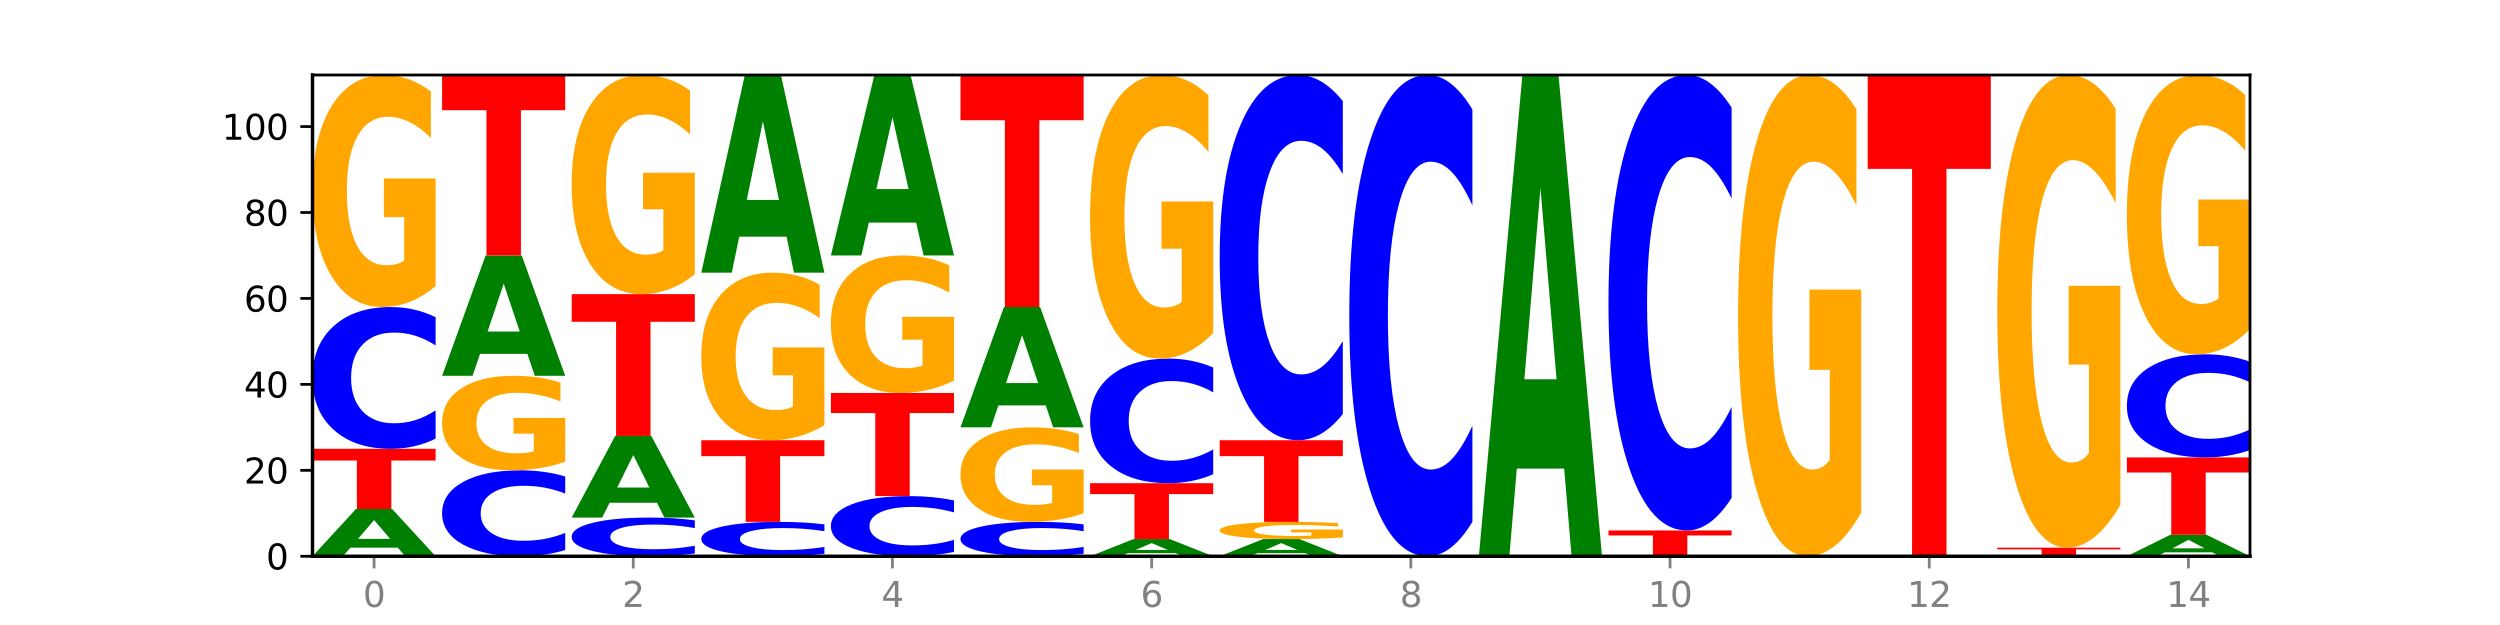 <?xml version="1.0" encoding="utf-8" standalone="no"?>
<!DOCTYPE svg PUBLIC "-//W3C//DTD SVG 1.1//EN"
  "http://www.w3.org/Graphics/SVG/1.1/DTD/svg11.dtd">
<svg xmlns:xlink="http://www.w3.org/1999/xlink" width="720pt" height="180pt" viewBox="0 0 720 180" xmlns="http://www.w3.org/2000/svg" version="1.1">
 <defs>
  <style type="text/css">*{stroke-linejoin: round; stroke-linecap: butt}</style>
 </defs>
 <g id="figure_1">
  <g id="patch_1">
   <path d="M 0 180 
L 720 180 
L 720 0 
L 0 0 
z
" style="fill: #ffffff"/>
  </g>
  <g id="axes_1">
   <g id="patch_2">
    <path d="M 90 160.2 
L 648 160.2 
L 648 21.6 
L 90 21.6 
z
" style="fill: #ffffff"/>
   </g>
   <g id="line2d_1">
    <path d="M 90 160.2 
L 648 160.2 
" clip-path="url(#p6728544dd3)" style="fill: none; stroke: #000000; stroke-width: 0.5; stroke-linecap: square"/>
   </g>
   <g id="patch_3">
    <path d="M 114.562 157.72 
L 100.925 157.72 
L 98.772 160.2 
L 90 160.2 
L 102.527 146.588 
L 112.931 146.588 
L 125.458 160.2 
L 116.693 160.2 
L 114.562 157.72 
z
M 103.1 155.194 
L 112.365 155.194 
L 107.74 149.779 
L 103.1 155.194 
z
" clip-path="url(#p6728544dd3)" style="fill: #008000"/>
   </g>
   <g id="patch_4">
    <path d="M 90 129.262 
L 125.458 129.262 
L 125.458 132.641 
L 112.701 132.641 
L 112.701 146.588 
L 102.781 146.588 
L 102.781 132.641 
L 90 132.641 
L 90 129.262 
z
" clip-path="url(#p6728544dd3)" style="fill: #ff0000"/>
   </g>
   <g id="patch_5">
    <path d="M 125.458 126.335 
Q 122.492 127.786 119.285 128.52 
Q 116.078 129.262 112.585 129.262 
Q 102.168 129.262 96.084 123.762 
Q 90 118.262 90 108.856 
Q 90 99.417 96.084 93.925 
Q 102.168 88.425 112.585 88.425 
Q 116.078 88.425 119.285 89.167 
Q 122.492 89.901 125.458 91.352 
L 125.458 99.493 
Q 122.465 97.569 119.562 96.675 
Q 116.658 95.781 113.451 95.781 
Q 107.698 95.781 104.401 99.265 
Q 101.114 102.74 101.114 108.856 
Q 101.114 114.947 104.401 118.431 
Q 107.698 121.907 113.451 121.907 
Q 116.658 121.907 119.562 121.012 
Q 122.465 120.11 125.458 118.186 
L 125.458 126.335 
z
" clip-path="url(#p6728544dd3)" style="fill: #0000ff"/>
   </g>
   <g id="patch_6">
    <path d="M 125.458 82.379 
Q 121.882 85.402 118.036 86.92 
Q 114.19 88.425 110.089 88.425 
Q 100.823 88.425 95.412 79.425 
Q 90 70.425 90 55.033 
Q 90 39.462 95.507 30.531 
Q 101.022 21.6 110.614 21.6 
Q 114.309 21.6 117.694 22.815 
Q 121.088 24.016 124.091 26.39 
L 124.091 39.711 
Q 120.992 36.66 117.925 35.155 
Q 114.857 33.637 111.774 33.637 
Q 106.068 33.637 102.977 39.186 
Q 99.886 44.722 99.886 55.033 
Q 99.886 65.248 102.866 70.825 
Q 105.846 76.388 111.329 76.388 
Q 112.823 76.388 114.102 76.07 
Q 115.382 75.739 116.399 75.049 
L 116.399 62.543 
L 110.558 62.543 
L 110.558 51.403 
L 125.458 51.403 
L 125.458 82.379 
z
" clip-path="url(#p6728544dd3)" style="fill: #ffa600"/>
   </g>
   <g id="patch_7">
    <path d="M 162.783 158.426 
Q 159.817 159.305 156.609 159.75 
Q 153.402 160.2 149.909 160.2 
Q 139.492 160.2 133.408 156.867 
Q 127.324 153.533 127.324 147.833 
Q 127.324 142.112 133.408 138.783 
Q 139.492 135.45 149.909 135.45 
Q 153.402 135.45 156.609 135.9 
Q 159.817 136.345 162.783 137.224 
L 162.783 142.158 
Q 159.79 140.992 156.886 140.45 
Q 153.983 139.908 150.776 139.908 
Q 145.022 139.908 141.726 142.02 
Q 138.438 144.126 138.438 147.833 
Q 138.438 151.524 141.726 153.635 
Q 145.022 155.742 150.776 155.742 
Q 153.983 155.742 156.886 155.2 
Q 159.79 154.653 162.783 153.487 
L 162.783 158.426 
z
" clip-path="url(#p6728544dd3)" style="fill: #0000ff"/>
   </g>
   <g id="patch_8">
    <path d="M 162.783 132.987 
Q 159.207 134.218 155.36 134.837 
Q 151.514 135.45 147.414 135.45 
Q 138.148 135.45 132.736 131.783 
Q 127.324 128.117 127.324 121.846 
Q 127.324 115.502 132.831 111.864 
Q 138.346 108.225 147.938 108.225 
Q 151.633 108.225 155.019 108.72 
Q 158.412 109.209 161.416 110.176 
L 161.416 115.603 
Q 158.317 114.361 155.249 113.748 
Q 152.182 113.129 149.098 113.129 
Q 143.393 113.129 140.301 115.39 
Q 137.21 117.645 137.21 121.846 
Q 137.21 126.008 140.19 128.28 
Q 143.17 130.546 148.653 130.546 
Q 150.147 130.546 151.427 130.417 
Q 152.706 130.282 153.723 130.001 
L 153.723 124.905 
L 147.883 124.905 
L 147.883 120.367 
L 162.783 120.367 
L 162.783 132.987 
z
" clip-path="url(#p6728544dd3)" style="fill: #ffa600"/>
   </g>
   <g id="patch_9">
    <path d="M 151.886 101.913 
L 138.25 101.913 
L 136.097 108.225 
L 127.324 108.225 
L 139.852 73.575 
L 150.255 73.575 
L 162.783 108.225 
L 154.018 108.225 
L 151.886 101.913 
z
M 140.425 95.482 
L 149.69 95.482 
L 145.064 81.699 
L 140.425 95.482 
z
" clip-path="url(#p6728544dd3)" style="fill: #008000"/>
   </g>
   <g id="patch_10">
    <path d="M 127.324 21.6 
L 162.783 21.6 
L 162.783 31.737 
L 150.026 31.737 
L 150.026 73.575 
L 140.106 73.575 
L 140.106 31.737 
L 127.324 31.737 
L 127.324 21.6 
z
" clip-path="url(#p6728544dd3)" style="fill: #ff0000"/>
   </g>
   <g id="patch_11">
    <path d="M 200.107 159.402 
Q 197.141 159.797 193.934 159.998 
Q 190.727 160.2 187.233 160.2 
Q 176.817 160.2 170.733 158.7 
Q 164.649 157.2 164.649 154.635 
Q 164.649 152.06 170.733 150.563 
Q 176.817 149.062 187.233 149.062 
Q 190.727 149.062 193.934 149.265 
Q 197.141 149.465 200.107 149.861 
L 200.107 152.081 
Q 197.114 151.556 194.211 151.313 
Q 191.307 151.069 188.1 151.069 
Q 182.347 151.069 179.05 152.019 
Q 175.762 152.967 175.762 154.635 
Q 175.762 156.296 179.05 157.246 
Q 182.347 158.194 188.1 158.194 
Q 191.307 158.194 194.211 157.95 
Q 197.114 157.704 200.107 157.179 
L 200.107 159.402 
z
" clip-path="url(#p6728544dd3)" style="fill: #0000ff"/>
   </g>
   <g id="patch_12">
    <path d="M 189.211 144.779 
L 175.574 144.779 
L 173.421 149.062 
L 164.649 149.062 
L 177.176 125.55 
L 187.58 125.55 
L 200.107 149.062 
L 191.342 149.062 
L 189.211 144.779 
z
M 177.749 140.415 
L 187.014 140.415 
L 182.389 131.063 
L 177.749 140.415 
z
" clip-path="url(#p6728544dd3)" style="fill: #008000"/>
   </g>
   <g id="patch_13">
    <path d="M 164.649 84.713 
L 200.107 84.713 
L 200.107 92.677 
L 187.35 92.677 
L 187.35 125.55 
L 177.43 125.55 
L 177.43 92.677 
L 164.649 92.677 
L 164.649 84.713 
z
" clip-path="url(#p6728544dd3)" style="fill: #ff0000"/>
   </g>
   <g id="patch_14">
    <path d="M 200.107 79.002 
Q 196.531 81.857 192.685 83.291 
Q 188.839 84.713 184.738 84.713 
Q 175.472 84.713 170.061 76.212 
Q 164.649 67.712 164.649 53.176 
Q 164.649 38.47 170.156 30.035 
Q 175.671 21.6 185.263 21.6 
Q 188.958 21.6 192.343 22.747 
Q 195.736 23.881 198.74 26.124 
L 198.74 38.705 
Q 195.641 35.823 192.574 34.402 
Q 189.506 32.968 186.423 32.968 
Q 180.717 32.968 177.626 38.209 
Q 174.535 43.437 174.535 53.176 
Q 174.535 62.823 177.515 68.09 
Q 180.495 73.344 185.978 73.344 
Q 187.472 73.344 188.751 73.044 
Q 190.031 72.731 191.048 72.08 
L 191.048 60.268 
L 185.207 60.268 
L 185.207 49.747 
L 200.107 49.747 
L 200.107 79.002 
z
" clip-path="url(#p6728544dd3)" style="fill: #ffa600"/>
   </g>
   <g id="patch_15">
    <path d="M 237.431 159.49 
Q 234.465 159.842 231.258 160.02 
Q 228.051 160.2 224.558 160.2 
Q 214.141 160.2 208.057 158.867 
Q 201.973 157.533 201.973 155.253 
Q 201.973 152.965 208.057 151.633 
Q 214.141 150.3 224.558 150.3 
Q 228.051 150.3 231.258 150.48 
Q 234.465 150.658 237.431 151.01 
L 237.431 152.983 
Q 234.439 152.517 231.535 152.3 
Q 228.632 152.083 225.424 152.083 
Q 219.671 152.083 216.375 152.928 
Q 213.087 153.77 213.087 155.253 
Q 213.087 156.73 216.375 157.574 
Q 219.671 158.417 225.424 158.417 
Q 228.632 158.417 231.535 158.2 
Q 234.439 157.981 237.431 157.515 
L 237.431 159.49 
z
" clip-path="url(#p6728544dd3)" style="fill: #0000ff"/>
   </g>
   <g id="patch_16">
    <path d="M 201.973 126.787 
L 237.431 126.787 
L 237.431 131.373 
L 224.675 131.373 
L 224.675 150.3 
L 214.755 150.3 
L 214.755 131.373 
L 201.973 131.373 
L 201.973 126.787 
z
" clip-path="url(#p6728544dd3)" style="fill: #ff0000"/>
   </g>
   <g id="patch_17">
    <path d="M 237.431 122.421 
Q 233.855 124.604 230.009 125.701 
Q 226.163 126.787 222.063 126.787 
Q 212.797 126.787 207.385 120.287 
Q 201.973 113.787 201.973 102.671 
Q 201.973 91.426 207.48 84.975 
Q 212.995 78.525 222.587 78.525 
Q 226.282 78.525 229.668 79.402 
Q 233.061 80.27 236.065 81.984 
L 236.065 91.605 
Q 232.965 89.402 229.898 88.315 
Q 226.831 87.218 223.747 87.218 
Q 218.041 87.218 214.95 91.226 
Q 211.859 95.224 211.859 102.671 
Q 211.859 110.049 214.839 114.076 
Q 217.819 118.094 223.302 118.094 
Q 224.796 118.094 226.076 117.865 
Q 227.355 117.626 228.372 117.127 
L 228.372 108.095 
L 222.531 108.095 
L 222.531 100.049 
L 237.431 100.049 
L 237.431 122.421 
z
" clip-path="url(#p6728544dd3)" style="fill: #ffa600"/>
   </g>
   <g id="patch_18">
    <path d="M 226.535 68.155 
L 212.899 68.155 
L 210.745 78.525 
L 201.973 78.525 
L 214.501 21.6 
L 224.904 21.6 
L 237.431 78.525 
L 228.667 78.525 
L 226.535 68.155 
z
M 215.073 57.59 
L 224.339 57.59 
L 219.713 34.947 
L 215.073 57.59 
z
" clip-path="url(#p6728544dd3)" style="fill: #008000"/>
   </g>
   <g id="patch_19">
    <path d="M 274.756 158.958 
Q 271.79 159.574 268.583 159.885 
Q 265.375 160.2 261.882 160.2 
Q 251.465 160.2 245.382 157.867 
Q 239.298 155.533 239.298 151.543 
Q 239.298 147.538 245.382 145.208 
Q 251.465 142.875 261.882 142.875 
Q 265.375 142.875 268.583 143.19 
Q 271.79 143.501 274.756 144.117 
L 274.756 147.57 
Q 271.763 146.754 268.86 146.375 
Q 265.956 145.996 262.749 145.996 
Q 256.995 145.996 253.699 147.474 
Q 250.411 148.948 250.411 151.543 
Q 250.411 154.127 253.699 155.605 
Q 256.995 157.079 262.749 157.079 
Q 265.956 157.079 268.86 156.7 
Q 271.763 156.317 274.756 155.501 
L 274.756 158.958 
z
" clip-path="url(#p6728544dd3)" style="fill: #0000ff"/>
   </g>
   <g id="patch_20">
    <path d="M 239.298 113.175 
L 274.756 113.175 
L 274.756 118.967 
L 261.999 118.967 
L 261.999 142.875 
L 252.079 142.875 
L 252.079 118.967 
L 239.298 118.967 
L 239.298 113.175 
z
" clip-path="url(#p6728544dd3)" style="fill: #ff0000"/>
   </g>
   <g id="patch_21">
    <path d="M 274.756 109.592 
Q 271.18 111.384 267.334 112.283 
Q 263.487 113.175 259.387 113.175 
Q 250.121 113.175 244.709 107.842 
Q 239.298 102.508 239.298 93.387 
Q 239.298 84.16 244.805 78.868 
Q 250.32 73.575 259.911 73.575 
Q 263.607 73.575 266.992 74.295 
Q 270.385 75.007 273.389 76.414 
L 273.389 84.307 
Q 270.29 82.5 267.222 81.608 
Q 264.155 80.708 261.072 80.708 
Q 255.366 80.708 252.275 83.996 
Q 249.183 87.277 249.183 93.387 
Q 249.183 99.441 252.163 102.745 
Q 255.143 106.042 260.627 106.042 
Q 262.121 106.042 263.4 105.854 
Q 264.679 105.657 265.697 105.248 
L 265.697 97.837 
L 259.856 97.837 
L 259.856 91.236 
L 274.756 91.236 
L 274.756 109.592 
z
" clip-path="url(#p6728544dd3)" style="fill: #ffa600"/>
   </g>
   <g id="patch_22">
    <path d="M 263.86 64.107 
L 250.223 64.107 
L 248.07 73.575 
L 239.298 73.575 
L 251.825 21.6 
L 262.228 21.6 
L 274.756 73.575 
L 265.991 73.575 
L 263.86 64.107 
z
M 252.398 54.46 
L 261.663 54.46 
L 257.038 33.786 
L 252.398 54.46 
z
" clip-path="url(#p6728544dd3)" style="fill: #008000"/>
   </g>
   <g id="patch_23">
    <path d="M 312.08 159.49 
Q 309.114 159.842 305.907 160.02 
Q 302.7 160.2 299.207 160.2 
Q 288.79 160.2 282.706 158.867 
Q 276.622 157.533 276.622 155.253 
Q 276.622 152.965 282.706 151.633 
Q 288.79 150.3 299.207 150.3 
Q 302.7 150.3 305.907 150.48 
Q 309.114 150.658 312.08 151.01 
L 312.08 152.983 
Q 309.087 152.517 306.184 152.3 
Q 303.28 152.083 300.073 152.083 
Q 294.32 152.083 291.023 152.928 
Q 287.736 153.77 287.736 155.253 
Q 287.736 156.73 291.023 157.574 
Q 294.32 158.417 300.073 158.417 
Q 303.28 158.417 306.184 158.2 
Q 309.087 157.981 312.08 157.515 
L 312.08 159.49 
z
" clip-path="url(#p6728544dd3)" style="fill: #0000ff"/>
   </g>
   <g id="patch_24">
    <path d="M 312.08 147.837 
Q 308.504 149.068 304.658 149.687 
Q 300.812 150.3 296.711 150.3 
Q 287.445 150.3 282.034 146.633 
Q 276.622 142.967 276.622 136.696 
Q 276.622 130.352 282.129 126.714 
Q 287.644 123.075 297.236 123.075 
Q 300.931 123.075 304.316 123.57 
Q 307.71 124.059 310.713 125.026 
L 310.713 130.453 
Q 307.614 129.211 304.547 128.598 
Q 301.479 127.979 298.396 127.979 
Q 292.69 127.979 289.599 130.24 
Q 286.508 132.495 286.508 136.696 
Q 286.508 140.858 289.488 143.13 
Q 292.468 145.396 297.951 145.396 
Q 299.445 145.396 300.724 145.267 
Q 302.004 145.132 303.021 144.851 
L 303.021 139.755 
L 297.18 139.755 
L 297.18 135.217 
L 312.08 135.217 
L 312.08 147.837 
z
" clip-path="url(#p6728544dd3)" style="fill: #ffa600"/>
   </g>
   <g id="patch_25">
    <path d="M 301.184 116.763 
L 287.547 116.763 
L 285.394 123.075 
L 276.622 123.075 
L 289.15 88.425 
L 299.553 88.425 
L 312.08 123.075 
L 303.315 123.075 
L 301.184 116.763 
z
M 289.722 110.332 
L 298.987 110.332 
L 294.362 96.549 
L 289.722 110.332 
z
" clip-path="url(#p6728544dd3)" style="fill: #008000"/>
   </g>
   <g id="patch_26">
    <path d="M 276.622 21.6 
L 312.08 21.6 
L 312.08 34.633 
L 299.324 34.633 
L 299.324 88.425 
L 289.404 88.425 
L 289.404 34.633 
L 276.622 34.633 
L 276.622 21.6 
z
" clip-path="url(#p6728544dd3)" style="fill: #ff0000"/>
   </g>
   <g id="patch_27">
    <path d="M 338.508 159.298 
L 324.872 159.298 
L 322.719 160.2 
L 313.946 160.2 
L 326.474 155.25 
L 336.877 155.25 
L 349.405 160.2 
L 340.64 160.2 
L 338.508 159.298 
z
M 327.047 158.38 
L 336.312 158.38 
L 331.686 156.411 
L 327.047 158.38 
z
" clip-path="url(#p6728544dd3)" style="fill: #008000"/>
   </g>
   <g id="patch_28">
    <path d="M 313.946 139.162 
L 349.405 139.162 
L 349.405 142.3 
L 336.648 142.3 
L 336.648 155.25 
L 326.728 155.25 
L 326.728 142.3 
L 313.946 142.3 
L 313.946 139.162 
z
" clip-path="url(#p6728544dd3)" style="fill: #ff0000"/>
   </g>
   <g id="patch_29">
    <path d="M 349.405 136.59 
Q 346.439 137.865 343.231 138.51 
Q 340.024 139.162 336.531 139.162 
Q 326.114 139.162 320.03 134.329 
Q 313.946 129.496 313.946 121.23 
Q 313.946 112.934 320.03 108.108 
Q 326.114 103.275 336.531 103.275 
Q 340.024 103.275 343.231 103.927 
Q 346.439 104.572 349.405 105.847 
L 349.405 113.001 
Q 346.412 111.311 343.508 110.525 
Q 340.605 109.739 337.398 109.739 
Q 331.644 109.739 328.348 112.801 
Q 325.06 115.855 325.06 121.23 
Q 325.06 126.582 328.348 129.644 
Q 331.644 132.698 337.398 132.698 
Q 340.605 132.698 343.508 131.912 
Q 346.412 131.119 349.405 129.429 
L 349.405 136.59 
z
" clip-path="url(#p6728544dd3)" style="fill: #0000ff"/>
   </g>
   <g id="patch_30">
    <path d="M 349.405 95.885 
Q 345.829 99.58 341.982 101.436 
Q 338.136 103.275 334.036 103.275 
Q 324.77 103.275 319.358 92.275 
Q 313.946 81.275 313.946 62.463 
Q 313.946 43.432 319.454 32.516 
Q 324.969 21.6 334.56 21.6 
Q 338.255 21.6 341.641 23.085 
Q 345.034 24.553 348.038 27.454 
L 348.038 43.735 
Q 344.939 40.007 341.871 38.168 
Q 338.804 36.312 335.72 36.312 
Q 330.015 36.312 326.923 43.094 
Q 323.832 49.86 323.832 62.463 
Q 323.832 74.948 326.812 81.764 
Q 329.792 88.563 335.275 88.563 
Q 336.769 88.563 338.049 88.175 
Q 339.328 87.77 340.345 86.927 
L 340.345 71.641 
L 334.505 71.641 
L 334.505 58.026 
L 349.405 58.026 
L 349.405 95.885 
z
" clip-path="url(#p6728544dd3)" style="fill: #ffa600"/>
   </g>
   <g id="patch_31">
    <path d="M 375.833 159.298 
L 362.196 159.298 
L 360.043 160.2 
L 351.271 160.2 
L 363.798 155.25 
L 374.202 155.25 
L 386.729 160.2 
L 377.964 160.2 
L 375.833 159.298 
z
M 364.371 158.38 
L 373.636 158.38 
L 369.011 156.411 
L 364.371 158.38 
z
" clip-path="url(#p6728544dd3)" style="fill: #008000"/>
   </g>
   <g id="patch_32">
    <path d="M 386.729 154.802 
Q 383.153 155.026 379.307 155.139 
Q 375.461 155.25 371.36 155.25 
Q 362.094 155.25 356.683 154.583 
Q 351.271 153.917 351.271 152.777 
Q 351.271 151.623 356.778 150.962 
Q 362.293 150.3 371.885 150.3 
Q 375.58 150.3 378.965 150.39 
Q 382.358 150.479 385.362 150.655 
L 385.362 151.642 
Q 382.263 151.416 379.196 151.304 
Q 376.128 151.192 373.045 151.192 
Q 367.339 151.192 364.248 151.603 
Q 361.157 152.013 361.157 152.777 
Q 361.157 153.533 364.137 153.946 
Q 367.117 154.358 372.6 154.358 
Q 374.094 154.358 375.373 154.335 
Q 376.653 154.31 377.67 154.259 
L 377.67 153.333 
L 371.829 153.333 
L 371.829 152.508 
L 386.729 152.508 
L 386.729 154.802 
z
" clip-path="url(#p6728544dd3)" style="fill: #ffa600"/>
   </g>
   <g id="patch_33">
    <path d="M 351.271 126.787 
L 386.729 126.787 
L 386.729 131.373 
L 373.972 131.373 
L 373.972 150.3 
L 364.052 150.3 
L 364.052 131.373 
L 351.271 131.373 
L 351.271 126.787 
z
" clip-path="url(#p6728544dd3)" style="fill: #ff0000"/>
   </g>
   <g id="patch_34">
    <path d="M 386.729 119.248 
Q 383.763 122.985 380.556 124.875 
Q 377.349 126.787 373.856 126.787 
Q 363.439 126.787 357.355 112.621 
Q 351.271 98.454 351.271 74.226 
Q 351.271 49.912 357.355 35.767 
Q 363.439 21.6 373.856 21.6 
Q 377.349 21.6 380.556 23.512 
Q 383.763 25.402 386.729 29.14 
L 386.729 50.108 
Q 383.736 45.154 380.833 42.85 
Q 377.929 40.547 374.722 40.547 
Q 368.969 40.547 365.672 49.521 
Q 362.385 58.473 362.385 74.226 
Q 362.385 89.914 365.672 98.888 
Q 368.969 107.84 374.722 107.84 
Q 377.929 107.84 380.833 105.537 
Q 383.736 103.212 386.729 98.258 
L 386.729 119.248 
z
" clip-path="url(#p6728544dd3)" style="fill: #0000ff"/>
   </g>
   <g id="patch_35">
    <path d="M 424.054 150.265 
Q 421.087 155.19 417.88 157.681 
Q 414.673 160.2 411.18 160.2 
Q 400.763 160.2 394.679 141.533 
Q 388.595 122.866 388.595 90.943 
Q 388.595 58.905 394.679 40.267 
Q 400.763 21.6 411.18 21.6 
Q 414.673 21.6 417.88 24.119 
Q 421.087 26.61 424.054 31.535 
L 424.054 59.163 
Q 421.061 52.635 418.157 49.601 
Q 415.254 46.566 412.047 46.566 
Q 406.293 46.566 402.997 58.39 
Q 399.709 70.186 399.709 90.943 
Q 399.709 111.614 402.997 123.439 
Q 406.293 135.234 412.047 135.234 
Q 415.254 135.234 418.157 132.199 
Q 421.061 129.136 424.054 122.608 
L 424.054 150.265 
z
" clip-path="url(#p6728544dd3)" style="fill: #0000ff"/>
   </g>
   <g id="patch_36">
    <path d="M 450.482 134.951 
L 436.845 134.951 
L 434.692 160.2 
L 425.92 160.2 
L 438.447 21.6 
L 448.85 21.6 
L 461.378 160.2 
L 452.613 160.2 
L 450.482 134.951 
z
M 439.02 109.228 
L 448.285 109.228 
L 443.66 54.096 
L 439.02 109.228 
z
" clip-path="url(#p6728544dd3)" style="fill: #008000"/>
   </g>
   <g id="patch_37">
    <path d="M 463.244 152.775 
L 498.702 152.775 
L 498.702 154.223 
L 485.946 154.223 
L 485.946 160.2 
L 476.026 160.2 
L 476.026 154.223 
L 463.244 154.223 
L 463.244 152.775 
z
" clip-path="url(#p6728544dd3)" style="fill: #ff0000"/>
   </g>
   <g id="patch_38">
    <path d="M 498.702 143.372 
Q 495.736 148.033 492.529 150.39 
Q 489.322 152.775 485.829 152.775 
Q 475.412 152.775 469.328 135.108 
Q 463.244 117.441 463.244 87.228 
Q 463.244 56.907 469.328 39.267 
Q 475.412 21.6 485.829 21.6 
Q 489.322 21.6 492.529 23.985 
Q 495.736 26.342 498.702 31.003 
L 498.702 57.151 
Q 495.71 50.973 492.806 48.101 
Q 489.903 45.228 486.695 45.228 
Q 480.942 45.228 477.645 56.419 
Q 474.358 67.583 474.358 87.228 
Q 474.358 106.792 477.645 117.983 
Q 480.942 129.147 486.695 129.147 
Q 489.903 129.147 492.806 126.274 
Q 495.71 123.375 498.702 117.197 
L 498.702 143.372 
z
" clip-path="url(#p6728544dd3)" style="fill: #0000ff"/>
   </g>
   <g id="patch_39">
    <path d="M 536.027 147.66 
Q 532.451 153.93 528.605 157.079 
Q 524.758 160.2 520.658 160.2 
Q 511.392 160.2 505.98 141.533 
Q 500.569 122.866 500.569 90.943 
Q 500.569 58.648 506.076 40.124 
Q 511.591 21.6 521.182 21.6 
Q 524.878 21.6 528.263 24.119 
Q 531.656 26.61 534.66 31.535 
L 534.66 59.163 
Q 531.561 52.836 528.493 49.715 
Q 525.426 46.566 522.343 46.566 
Q 516.637 46.566 513.546 58.075 
Q 510.454 69.556 510.454 90.943 
Q 510.454 112.129 513.434 123.696 
Q 516.414 135.234 521.898 135.234 
Q 523.391 135.234 524.671 134.576 
Q 525.95 133.889 526.968 132.457 
L 526.968 106.518 
L 521.127 106.518 
L 521.127 83.413 
L 536.027 83.413 
L 536.027 147.66 
z
" clip-path="url(#p6728544dd3)" style="fill: #ffa600"/>
   </g>
   <g id="patch_40">
    <path d="M 537.893 21.6 
L 573.351 21.6 
L 573.351 48.631 
L 560.594 48.631 
L 560.594 160.2 
L 550.674 160.2 
L 550.674 48.631 
L 537.893 48.631 
L 537.893 21.6 
z
" clip-path="url(#p6728544dd3)" style="fill: #ff0000"/>
   </g>
   <g id="patch_41">
    <path d="M 575.217 157.725 
L 610.676 157.725 
L 610.676 158.208 
L 597.919 158.208 
L 597.919 160.2 
L 587.999 160.2 
L 587.999 158.208 
L 575.217 158.208 
L 575.217 157.725 
z
" clip-path="url(#p6728544dd3)" style="fill: #ff0000"/>
   </g>
   <g id="patch_42">
    <path d="M 610.676 145.409 
Q 607.1 151.567 603.253 154.66 
Q 599.407 157.725 595.307 157.725 
Q 586.041 157.725 580.629 139.391 
Q 575.217 121.058 575.217 89.705 
Q 575.217 57.986 580.724 39.793 
Q 586.239 21.6 595.831 21.6 
Q 599.526 21.6 602.912 24.074 
Q 606.305 26.521 609.309 31.357 
L 609.309 58.492 
Q 606.21 52.278 603.142 49.213 
Q 600.075 46.12 596.991 46.12 
Q 591.286 46.12 588.194 57.424 
Q 585.103 68.7 585.103 89.705 
Q 585.103 110.513 588.083 121.873 
Q 591.063 133.205 596.546 133.205 
Q 598.04 133.205 599.32 132.558 
Q 600.599 131.883 601.616 130.478 
L 601.616 105.002 
L 595.776 105.002 
L 595.776 82.309 
L 610.676 82.309 
L 610.676 145.409 
z
" clip-path="url(#p6728544dd3)" style="fill: #ffa600"/>
   </g>
   <g id="patch_43">
    <path d="M 637.104 159.073 
L 623.467 159.073 
L 621.314 160.2 
L 612.542 160.2 
L 625.069 154.012 
L 635.473 154.012 
L 648 160.2 
L 639.235 160.2 
L 637.104 159.073 
z
M 625.642 157.924 
L 634.907 157.924 
L 630.282 155.463 
L 625.642 157.924 
z
" clip-path="url(#p6728544dd3)" style="fill: #008000"/>
   </g>
   <g id="patch_44">
    <path d="M 612.542 131.738 
L 648 131.738 
L 648 136.082 
L 635.243 136.082 
L 635.243 154.012 
L 625.323 154.012 
L 625.323 136.082 
L 612.542 136.082 
L 612.542 131.738 
z
" clip-path="url(#p6728544dd3)" style="fill: #ff0000"/>
   </g>
   <g id="patch_45">
    <path d="M 648 129.609 
Q 645.034 130.664 641.827 131.198 
Q 638.62 131.738 635.126 131.738 
Q 624.71 131.738 618.626 127.737 
Q 612.542 123.737 612.542 116.897 
Q 612.542 110.032 618.626 106.038 
Q 624.71 102.037 635.126 102.037 
Q 638.62 102.037 641.827 102.577 
Q 645.034 103.111 648 104.166 
L 648 110.087 
Q 645.007 108.688 642.104 108.038 
Q 639.2 107.387 635.993 107.387 
Q 630.24 107.387 626.943 109.921 
Q 623.655 112.449 623.655 116.897 
Q 623.655 121.326 626.943 123.86 
Q 630.24 126.388 635.993 126.388 
Q 639.2 126.388 642.104 125.737 
Q 645.007 125.081 648 123.682 
L 648 129.609 
z
" clip-path="url(#p6728544dd3)" style="fill: #0000ff"/>
   </g>
   <g id="patch_46">
    <path d="M 648 94.76 
Q 644.424 98.399 640.578 100.226 
Q 636.732 102.037 632.631 102.037 
Q 623.365 102.037 617.954 91.204 
Q 612.542 80.37 612.542 61.844 
Q 612.542 43.101 618.049 32.35 
Q 623.564 21.6 633.156 21.6 
Q 636.851 21.6 640.236 23.062 
Q 643.629 24.508 646.633 27.366 
L 646.633 43.4 
Q 643.534 39.728 640.467 37.917 
Q 637.399 36.089 634.316 36.089 
Q 628.61 36.089 625.519 42.769 
Q 622.428 49.432 622.428 61.844 
Q 622.428 74.139 625.408 80.852 
Q 628.388 87.548 633.871 87.548 
Q 635.365 87.548 636.644 87.166 
Q 637.924 86.768 638.941 85.937 
L 638.941 70.883 
L 633.1 70.883 
L 633.1 57.474 
L 648 57.474 
L 648 94.76 
z
" clip-path="url(#p6728544dd3)" style="fill: #ffa600"/>
   </g>
   <g id="matplotlib.axis_1">
    <g id="xtick_1">
     <g id="line2d_2">
      <defs>
       <path id="m693c106dca" d="M 0 0 
L 0 3.5 
" style="stroke: #808080; stroke-width: 0.8"/>
      </defs>
      <g>
       <use xlink:href="#m693c106dca" x="107.729" y="160.2" style="fill: #808080; stroke: #808080; stroke-width: 0.8"/>
      </g>
     </g>
     <g id="text_1">
      <!-- 0 -->
      <g style="fill: #808080" transform="translate(104.548 174.798) scale(0.1 -0.1)">
       <defs>
        <path id="DejaVuSans-30" d="M 2034 4250 
Q 1547 4250 1301 3770 
Q 1056 3291 1056 2328 
Q 1056 1369 1301 889 
Q 1547 409 2034 409 
Q 2525 409 2770 889 
Q 3016 1369 3016 2328 
Q 3016 3291 2770 3770 
Q 2525 4250 2034 4250 
z
M 2034 4750 
Q 2819 4750 3233 4129 
Q 3647 3509 3647 2328 
Q 3647 1150 3233 529 
Q 2819 -91 2034 -91 
Q 1250 -91 836 529 
Q 422 1150 422 2328 
Q 422 3509 836 4129 
Q 1250 4750 2034 4750 
z
" transform="scale(0.016)"/>
       </defs>
       <use xlink:href="#DejaVuSans-30"/>
      </g>
     </g>
    </g>
    <g id="xtick_2">
     <g id="line2d_3">
      <g>
       <use xlink:href="#m693c106dca" x="182.378" y="160.2" style="fill: #808080; stroke: #808080; stroke-width: 0.8"/>
      </g>
     </g>
     <g id="text_2">
      <!-- 2 -->
      <g style="fill: #808080" transform="translate(179.197 174.798) scale(0.1 -0.1)">
       <defs>
        <path id="DejaVuSans-32" d="M 1228 531 
L 3431 531 
L 3431 0 
L 469 0 
L 469 531 
Q 828 903 1448 1529 
Q 2069 2156 2228 2338 
Q 2531 2678 2651 2914 
Q 2772 3150 2772 3378 
Q 2772 3750 2511 3984 
Q 2250 4219 1831 4219 
Q 1534 4219 1204 4116 
Q 875 4013 500 3803 
L 500 4441 
Q 881 4594 1212 4672 
Q 1544 4750 1819 4750 
Q 2544 4750 2975 4387 
Q 3406 4025 3406 3419 
Q 3406 3131 3298 2873 
Q 3191 2616 2906 2266 
Q 2828 2175 2409 1742 
Q 1991 1309 1228 531 
z
" transform="scale(0.016)"/>
       </defs>
       <use xlink:href="#DejaVuSans-32"/>
      </g>
     </g>
    </g>
    <g id="xtick_3">
     <g id="line2d_4">
      <g>
       <use xlink:href="#m693c106dca" x="257.027" y="160.2" style="fill: #808080; stroke: #808080; stroke-width: 0.8"/>
      </g>
     </g>
     <g id="text_3">
      <!-- 4 -->
      <g style="fill: #808080" transform="translate(253.846 174.798) scale(0.1 -0.1)">
       <defs>
        <path id="DejaVuSans-34" d="M 2419 4116 
L 825 1625 
L 2419 1625 
L 2419 4116 
z
M 2253 4666 
L 3047 4666 
L 3047 1625 
L 3713 1625 
L 3713 1100 
L 3047 1100 
L 3047 0 
L 2419 0 
L 2419 1100 
L 313 1100 
L 313 1709 
L 2253 4666 
z
" transform="scale(0.016)"/>
       </defs>
       <use xlink:href="#DejaVuSans-34"/>
      </g>
     </g>
    </g>
    <g id="xtick_4">
     <g id="line2d_5">
      <g>
       <use xlink:href="#m693c106dca" x="331.676" y="160.2" style="fill: #808080; stroke: #808080; stroke-width: 0.8"/>
      </g>
     </g>
     <g id="text_4">
      <!-- 6 -->
      <g style="fill: #808080" transform="translate(328.494 174.798) scale(0.1 -0.1)">
       <defs>
        <path id="DejaVuSans-36" d="M 2113 2584 
Q 1688 2584 1439 2293 
Q 1191 2003 1191 1497 
Q 1191 994 1439 701 
Q 1688 409 2113 409 
Q 2538 409 2786 701 
Q 3034 994 3034 1497 
Q 3034 2003 2786 2293 
Q 2538 2584 2113 2584 
z
M 3366 4563 
L 3366 3988 
Q 3128 4100 2886 4159 
Q 2644 4219 2406 4219 
Q 1781 4219 1451 3797 
Q 1122 3375 1075 2522 
Q 1259 2794 1537 2939 
Q 1816 3084 2150 3084 
Q 2853 3084 3261 2657 
Q 3669 2231 3669 1497 
Q 3669 778 3244 343 
Q 2819 -91 2113 -91 
Q 1303 -91 875 529 
Q 447 1150 447 2328 
Q 447 3434 972 4092 
Q 1497 4750 2381 4750 
Q 2619 4750 2861 4703 
Q 3103 4656 3366 4563 
z
" transform="scale(0.016)"/>
       </defs>
       <use xlink:href="#DejaVuSans-36"/>
      </g>
     </g>
    </g>
    <g id="xtick_5">
     <g id="line2d_6">
      <g>
       <use xlink:href="#m693c106dca" x="406.324" y="160.2" style="fill: #808080; stroke: #808080; stroke-width: 0.8"/>
      </g>
     </g>
     <g id="text_5">
      <!-- 8 -->
      <g style="fill: #808080" transform="translate(403.143 174.798) scale(0.1 -0.1)">
       <defs>
        <path id="DejaVuSans-38" d="M 2034 2216 
Q 1584 2216 1326 1975 
Q 1069 1734 1069 1313 
Q 1069 891 1326 650 
Q 1584 409 2034 409 
Q 2484 409 2743 651 
Q 3003 894 3003 1313 
Q 3003 1734 2745 1975 
Q 2488 2216 2034 2216 
z
M 1403 2484 
Q 997 2584 770 2862 
Q 544 3141 544 3541 
Q 544 4100 942 4425 
Q 1341 4750 2034 4750 
Q 2731 4750 3128 4425 
Q 3525 4100 3525 3541 
Q 3525 3141 3298 2862 
Q 3072 2584 2669 2484 
Q 3125 2378 3379 2068 
Q 3634 1759 3634 1313 
Q 3634 634 3220 271 
Q 2806 -91 2034 -91 
Q 1263 -91 848 271 
Q 434 634 434 1313 
Q 434 1759 690 2068 
Q 947 2378 1403 2484 
z
M 1172 3481 
Q 1172 3119 1398 2916 
Q 1625 2713 2034 2713 
Q 2441 2713 2670 2916 
Q 2900 3119 2900 3481 
Q 2900 3844 2670 4047 
Q 2441 4250 2034 4250 
Q 1625 4250 1398 4047 
Q 1172 3844 1172 3481 
z
" transform="scale(0.016)"/>
       </defs>
       <use xlink:href="#DejaVuSans-38"/>
      </g>
     </g>
    </g>
    <g id="xtick_6">
     <g id="line2d_7">
      <g>
       <use xlink:href="#m693c106dca" x="480.973" y="160.2" style="fill: #808080; stroke: #808080; stroke-width: 0.8"/>
      </g>
     </g>
     <g id="text_6">
      <!-- 10 -->
      <g style="fill: #808080" transform="translate(474.611 174.798) scale(0.1 -0.1)">
       <defs>
        <path id="DejaVuSans-31" d="M 794 531 
L 1825 531 
L 1825 4091 
L 703 3866 
L 703 4441 
L 1819 4666 
L 2450 4666 
L 2450 531 
L 3481 531 
L 3481 0 
L 794 0 
L 794 531 
z
" transform="scale(0.016)"/>
       </defs>
       <use xlink:href="#DejaVuSans-31"/>
       <use xlink:href="#DejaVuSans-30" x="63.623"/>
      </g>
     </g>
    </g>
    <g id="xtick_7">
     <g id="line2d_8">
      <g>
       <use xlink:href="#m693c106dca" x="555.622" y="160.2" style="fill: #808080; stroke: #808080; stroke-width: 0.8"/>
      </g>
     </g>
     <g id="text_7">
      <!-- 12 -->
      <g style="fill: #808080" transform="translate(549.26 174.798) scale(0.1 -0.1)">
       <use xlink:href="#DejaVuSans-31"/>
       <use xlink:href="#DejaVuSans-32" x="63.623"/>
      </g>
     </g>
    </g>
    <g id="xtick_8">
     <g id="line2d_9">
      <g>
       <use xlink:href="#m693c106dca" x="630.271" y="160.2" style="fill: #808080; stroke: #808080; stroke-width: 0.8"/>
      </g>
     </g>
     <g id="text_8">
      <!-- 14 -->
      <g style="fill: #808080" transform="translate(623.908 174.798) scale(0.1 -0.1)">
       <use xlink:href="#DejaVuSans-31"/>
       <use xlink:href="#DejaVuSans-34" x="63.623"/>
      </g>
     </g>
    </g>
   </g>
   <g id="matplotlib.axis_2">
    <g id="ytick_1">
     <g id="line2d_10">
      <defs>
       <path id="mc287c74824" d="M 0 0 
L -3.5 0 
" style="stroke: #000000; stroke-width: 0.8"/>
      </defs>
      <g>
       <use xlink:href="#mc287c74824" x="90" y="160.2" style="stroke: #000000; stroke-width: 0.8"/>
      </g>
     </g>
     <g id="text_9">
      <!-- 0 -->
      <g transform="translate(76.638 163.999) scale(0.1 -0.1)">
       <use xlink:href="#DejaVuSans-30"/>
      </g>
     </g>
    </g>
    <g id="ytick_2">
     <g id="line2d_11">
      <g>
       <use xlink:href="#mc287c74824" x="90" y="135.45" style="stroke: #000000; stroke-width: 0.8"/>
      </g>
     </g>
     <g id="text_10">
      <!-- 20 -->
      <g transform="translate(70.275 139.249) scale(0.1 -0.1)">
       <use xlink:href="#DejaVuSans-32"/>
       <use xlink:href="#DejaVuSans-30" x="63.623"/>
      </g>
     </g>
    </g>
    <g id="ytick_3">
     <g id="line2d_12">
      <g>
       <use xlink:href="#mc287c74824" x="90" y="110.7" style="stroke: #000000; stroke-width: 0.8"/>
      </g>
     </g>
     <g id="text_11">
      <!-- 40 -->
      <g transform="translate(70.275 114.499) scale(0.1 -0.1)">
       <use xlink:href="#DejaVuSans-34"/>
       <use xlink:href="#DejaVuSans-30" x="63.623"/>
      </g>
     </g>
    </g>
    <g id="ytick_4">
     <g id="line2d_13">
      <g>
       <use xlink:href="#mc287c74824" x="90" y="85.95" style="stroke: #000000; stroke-width: 0.8"/>
      </g>
     </g>
     <g id="text_12">
      <!-- 60 -->
      <g transform="translate(70.275 89.749) scale(0.1 -0.1)">
       <use xlink:href="#DejaVuSans-36"/>
       <use xlink:href="#DejaVuSans-30" x="63.623"/>
      </g>
     </g>
    </g>
    <g id="ytick_5">
     <g id="line2d_14">
      <g>
       <use xlink:href="#mc287c74824" x="90" y="61.2" style="stroke: #000000; stroke-width: 0.8"/>
      </g>
     </g>
     <g id="text_13">
      <!-- 80 -->
      <g transform="translate(70.275 64.999) scale(0.1 -0.1)">
       <use xlink:href="#DejaVuSans-38"/>
       <use xlink:href="#DejaVuSans-30" x="63.623"/>
      </g>
     </g>
    </g>
    <g id="ytick_6">
     <g id="line2d_15">
      <g>
       <use xlink:href="#mc287c74824" x="90" y="36.45" style="stroke: #000000; stroke-width: 0.8"/>
      </g>
     </g>
     <g id="text_14">
      <!-- 100 -->
      <g transform="translate(63.913 40.249) scale(0.1 -0.1)">
       <use xlink:href="#DejaVuSans-31"/>
       <use xlink:href="#DejaVuSans-30" x="63.623"/>
       <use xlink:href="#DejaVuSans-30" x="127.246"/>
      </g>
     </g>
    </g>
   </g>
   <g id="patch_47">
    <path d="M 90 160.2 
L 90 21.6 
" style="fill: none; stroke: #000000; stroke-linejoin: miter; stroke-linecap: square"/>
   </g>
   <g id="patch_48">
    <path d="M 648 160.2 
L 648 21.6 
" style="fill: none; stroke: #000000; stroke-width: 0.8; stroke-linejoin: miter; stroke-linecap: square"/>
   </g>
   <g id="patch_49">
    <path d="M 90 160.2 
L 648 160.2 
" style="fill: none; stroke: #000000; stroke-linejoin: miter; stroke-linecap: square"/>
   </g>
   <g id="patch_50">
    <path d="M 90 21.6 
L 648 21.6 
" style="fill: none; stroke: #000000; stroke-width: 0.8; stroke-linejoin: miter; stroke-linecap: square"/>
   </g>
  </g>
 </g>
 <defs>
  <clipPath id="p6728544dd3">
   <rect x="90" y="21.6" width="558" height="138.6"/>
  </clipPath>
 </defs>
</svg>
